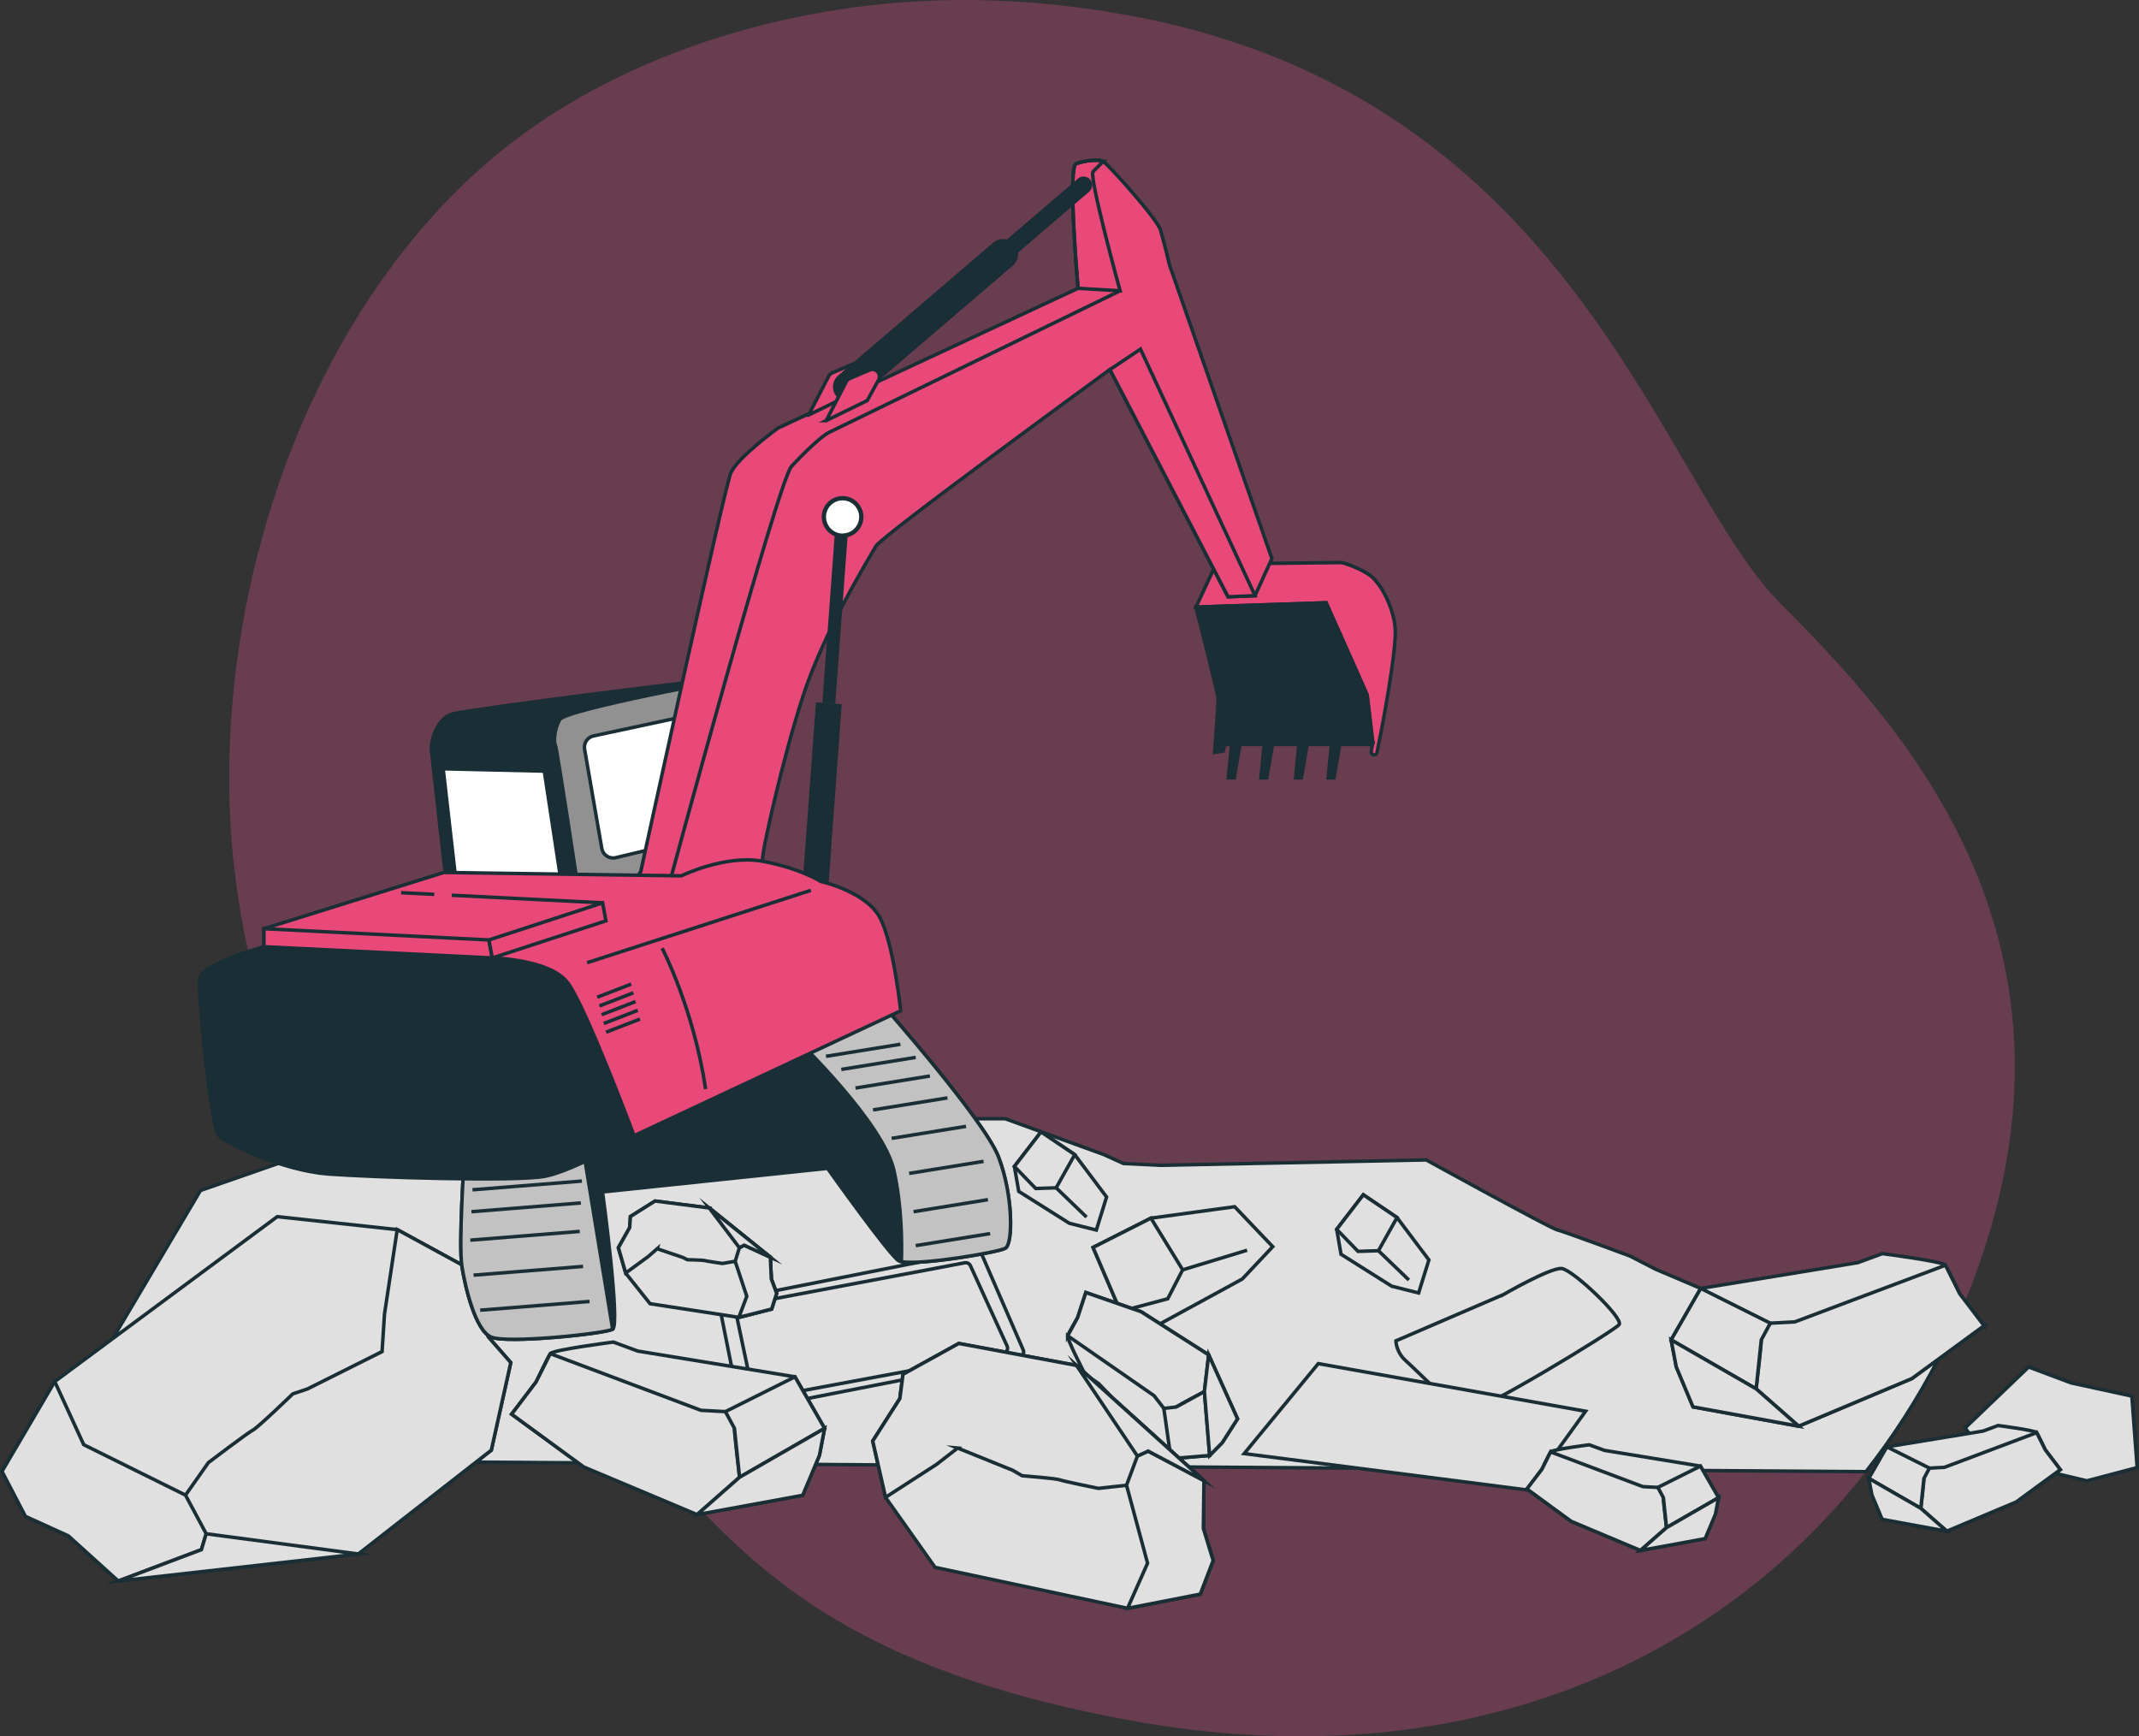 <?xml version="1.0" encoding="UTF-8"?>
<svg id="Calque_2" data-name="Calque 2" xmlns="http://www.w3.org/2000/svg" viewBox="0 0 614.19 498.58">
  <rect x="0" y="0" width="614.19" height="498.58" fill="#333333" stroke="none"/>
  <defs>
    <style>
      .cls-1, .cls-2 {
        fill: none;
      }

      .cls-1, .cls-3, .cls-4, .cls-5 {
        stroke-width: 0px;
      }

      .cls-6 {
        fill: #919191;
      }

      .cls-6, .cls-7, .cls-8, .cls-9, .cls-10, .cls-11, .cls-2 {
        stroke: #1a2e35;
        stroke-miterlimit: 10;
      }

      .cls-7 {
        fill: #e84979;
      }

      .cls-8, .cls-5 {
        fill: #fff;
      }

      .cls-9 {
        fill: #e0e0e0;
      }

      .cls-10 {
        fill: #c2c2c2;
      }

      .cls-11, .cls-4 {
        fill: #1a2e35;
      }

      .cls-3 {
        fill: #b14b76;
        isolation: isolate;
        opacity: .42;
      }
    </style>
  </defs>
  <g id="Calque_2-2" data-name="Calque 2">
    <g>
      <path class="cls-3" d="m570.51,356.33c-1.82,5.83-3.89,11.58-6.22,17.23-.22.56-.45,1.11-.68,1.66-2.15,5.11-4.5,10.14-7.05,15.07-5.88,11.35-12.82,22.17-20.76,32.28-29.1,37.03-71.72,64.44-125.45,73.1-9.09,1.48-18.5,2.41-28.21,2.75-18.06.65-37.19-.71-57.32-4.37-69.06-12.56-99.3-35.34-122.56-59.52-.26-.26-.51-.52-.76-.79-4.29-4.49-8.35-9.02-12.38-13.55-9.62-10.78-19.09-21.49-31.16-31.37-.01,0-.01-.01-.02-.01-1.79-1.47-3.64-2.92-5.56-4.35-3.88-2.89-8.04-5.7-12.54-8.41-.75-.45-1.52-.9-2.29-1.34-.33-.19-.67-.39-1.01-.58-.59-.33-1.17-.67-1.74-1.02-.53-.31-1.06-.63-1.58-.96-7.18-4.44-13.73-9.73-19.66-15.69-1.25-1.24-2.47-2.52-3.66-3.83-4.35-4.76-8.35-9.89-12-15.3-1.72-2.54-3.37-5.15-4.93-7.81-10.22-17.29-17.31-36.86-21.67-56.32-1.98-8.82-3.39-17.62-4.28-26.18-6.73-64.75,14.66-142.03,62.87-190.94,2.47-2.51,4.99-4.93,7.59-7.28C172.1,17.59,221.65,2.07,266.88.21c19.82-.84,39.6.87,58.91,4.53,126.66,24.07,150.82,133.93,185.63,168.73,34.81,34.81,87.27,92.65,59.09,182.86Z"/>
      <g>
        <path class="cls-9" d="m556.56,390.29c-5.88,11.35-12.82,22.17-20.76,32.28l-46.81-.32-3.22-.03-26.87-.18-15.26-.1h-.9s-52.96-.37-52.96-.37l-48.41-.33-3.11-.03-12.8-.08-37.92-.26-19.02-.13-16.38-.11-17.94-.13-15.26-.1-6.97-.05h-.05l-22.8-.16-23.12-.15-29.31-.21-25.97-.17-50.01-.35-28-.19-4.76-.03-16.09-.11,6.53-11.02,1.41-2.38,12.57-21.22,25.19-42.52,22.42-7.8,12.99-4.52,20.83-7.25,52.65-2.07,13.16-.52,17.66-.69,8.08-.32,43.2,2.57h40.12l28.29,10.29,5.66,2.57,10.8.51,76.12-1.54s35.48,19.54,37.54,20.06c2.06.51,20.92,7.52,20.92,7.52l7.37,3.79,12.98,5.52.22.09,7.37,3.14,29.81-2.47,8.47,1.75,20.87,4.32,8.52-1.57,1.71-.31,4.38,5.76-13.14,9.62Z"/>
        <polygon class="cls-9" points="612.14 400.88 613.66 421.4 607.36 423.06 590.33 422.94 589.66 422.94 553.41 422.69 553.18 422.69 537.7 422.58 541.8 415.45 565.41 411.58 564.27 410 582.5 392.52 594.66 397.08 612.14 400.88"/>
        <g>
          <polygon class="cls-9" points="330.48 349.78 313.86 358.19 321.74 376.55 332.66 380.37 356.7 367.26 365.45 357.97 354.52 346.5 330.48 349.78"/>
          <polygon class="cls-9" points="330.48 349.78 339.59 364.62 335.3 372.93 321.74 376.55 313.86 358.19 330.48 349.78"/>
          <line class="cls-2" x1="339.59" y1="364.62" x2="358.09" y2="358.99"/>
        </g>
        <g>
          <polygon class="cls-9" points="401.14 349.61 391.46 343.07 383.82 353 385.06 360.15 399.59 369.31 407.34 371.26 410.29 361.77 401.14 349.61"/>
          <polygon class="cls-9" points="401.14 349.61 395.8 359.13 389.94 359.32 383.82 353 391.46 343.07 401.14 349.61"/>
          <line class="cls-2" x1="395.8" y1="359.13" x2="404.54" y2="367.54"/>
        </g>
        <g>
          <polygon class="cls-9" points="308.6 331.55 298.92 325.02 291.27 334.94 292.52 342.09 307.04 351.25 314.8 353.2 317.74 343.71 308.6 331.55"/>
          <polygon class="cls-9" points="308.6 331.55 303.26 341.07 297.4 341.27 291.27 334.94 298.92 325.02 308.6 331.55"/>
          <line class="cls-2" x1="303.26" y1="341.07" x2="311.99" y2="349.48"/>
        </g>
        <path class="cls-9" d="m431.61,371.76l-30.79,13.25s0,3.22,2.86,5.73c2.86,2.51,13.96,13.96,17.19,14.68s42.61-23.27,44.04-25.06c1.43-1.79-13.25-15.75-16.47-16.11-3.22-.36-16.83,7.52-16.83,7.52Z"/>
        <g>
          <path class="cls-9" d="m280.19,359.18l-72.39,14.37c-.8.16-1.32.94-1.16,1.74l5.72,28.59c.16.8.94,1.32,1.74,1.16l78.63-15.4c.93-.18,1.45-1.18,1.07-2.04l-11.96-27.57c-.28-.64-.96-1-1.65-.86Z"/>
          <path class="cls-9" d="m277.01,362.6l-64.6,12.19c-.82.15-1.35.95-1.17,1.76l5.04,23.93c.17.79.93,1.3,1.72,1.15l70.1-13.05c.95-.18,1.48-1.19,1.08-2.07l-10.53-23.07c-.28-.62-.95-.97-1.62-.84Z"/>
        </g>
        <g>
          <path class="cls-9" d="m569.7,380.67l-13.14,9.62-7.57,5.54-32.53,13.68-30.32-5.54-4.81-11.46-1.48-7.77,8.5-14.78h.01s45.1-7.4,45.1-7.4l7.03-2.59s17.38,2.22,18.12,3.33c.66,1.01,3.46,6.87,3.98,7.96l.08.17,1.62,2.13,1.03,1.35,4.38,5.76Z"/>
          <path class="cls-9" d="m569.7,380.67l-13.14,9.62-7.57,5.54-32.53,13.68-12.21-10.72s.01-.05.02-.14c.01-.09.02-.22.04-.39.29-2.36,1.42-11.9,1.42-13.52,0-1.85,2.59-4.8,2.59-4.8l7.03-.37,18.87-7.1,24.39-9.17,3.98,7.96.08.17,1.62,2.13,1.03,1.35,4.38,5.76Z"/>
          <polygon class="cls-9" points="508.32 379.94 488.35 369.95 479.85 384.74 504.25 398.79 505.73 384.74 508.32 379.94"/>
          <polygon class="cls-9" points="516.45 409.51 504.25 398.79 479.85 384.74 481.33 392.51 486.13 403.97 516.45 409.51"/>
        </g>
        <g>
          <path class="cls-9" d="m183.16,387.95l45.11,7.39,8.5,14.79-1.48,7.76-4.81,11.46-30.32,5.55-32.54-13.68-20.71-15.16,7.02-9.24s3.33-7.02,4.07-8.13c.74-1.11,18.12-3.33,18.12-3.33l7.02,2.59Z"/>
          <path class="cls-9" d="m158.01,388.69l43.26,16.27,7.02.37s2.59,2.96,2.59,4.81,1.48,14.05,1.48,14.05l-12.2,10.72-32.54-13.68-20.71-15.16,7.02-9.24,4.07-8.13Z"/>
          <polygon class="cls-9" points="208.3 405.33 228.26 395.35 236.77 410.14 212.36 424.18 210.89 410.14 208.3 405.33"/>
          <polygon class="cls-9" points="200.16 434.91 212.36 424.18 236.77 410.14 235.29 417.9 230.48 429.36 200.16 434.91"/>
        </g>
        <g>
          <path class="cls-9" d="m315.51,397.34l20.72,21.5,11.11-.92,3.62-3.68,4.38-6.84-8.28-18.36-19.43-12.41-15.84-5.5-2.36,7.21s-2.54,4.4-2.86,5.21,4.94,10.97,4.94,10.97l4,2.81Z"/>
          <path class="cls-9" d="m306.57,383.55l24.81,17.21,2.81,3.64s2.55.29,3.54-.39c.99-.69,8.1-4.42,8.1-4.42l1.23-10.54-19.43-12.41-15.84-5.5-2.36,7.21-2.86,5.21Z"/>
          <polygon class="cls-9" points="334.18 404.4 336.23 418.84 347.34 417.92 345.83 399.58 337.73 404.01 334.18 404.4"/>
          <polygon class="cls-9" points="347.06 389.04 345.83 399.58 347.34 417.92 350.96 414.24 355.34 407.4 347.06 389.04"/>
        </g>
        <polygon class="cls-9" points="613.66 421.4 607.36 423.06 599.22 425.2 590.17 423.06 589.66 422.94 570.34 418.36 569.46 417.14 565.41 411.58 564.27 410 582.5 392.52 594.66 397.08 612.14 400.88 613.66 421.4"/>
        <polyline class="cls-9" points="445.4 418.91 455.28 405.23 378.53 391.55 357.25 417.39 440.08 428.03"/>
        <g>
          <polyline class="cls-9" points="101.4 439.35 102.89 446.21 141.07 416.41 146.66 391.26 140.14 383.81 134.55 364.25 114.07 353.08 79.61 349.35 15.72 396.7 .57 422.51 7.3 435.41 19.64 441.02 33.96 453.98 102.89 446.21 141.07 416.41 146.66 391.26 140.14 383.81 134.55 364.25 135.34 367.67"/>
          <path class="cls-9" d="m109.71,388.1l-21.47,10.74-4.16,1.39s-10.04,9.7-11.43,10.39-12.81,9.35-12.81,9.35l-6.58,9.35-13.16-4.85-14.89-6.58s-6.23-5.54-5.89-6.93c.3-1.19-3.98-9.24-5.21-11.52l-13.54,23.07,6.73,12.9,12.34,5.61,14.32,12.96,68.93-7.77,38.18-29.8,5.59-25.15-6.52-7.45-5.59-19.56-20.49-11.18-3.66,24.28-.69,10.74Z"/>
          <polygon class="cls-9" points="53.26 429.31 59.21 440.41 57.84 444.97 33.96 453.98 19.64 441.02 7.3 435.41 .57 422.51 15.72 396.7 24.04 414.83 53.26 429.31"/>
          <polygon class="cls-9" points="59.21 440.41 102.89 446.21 33.96 453.98 57.84 444.97 59.21 440.41"/>
        </g>
        <g>
          <polyline class="cls-9" points="202.43 348.79 203.67 346.88 188.09 344.88 181.02 349.33 180.79 352.53 177.55 358.28 179.65 365.56 186.66 374.35 212.15 378.27 221.56 375.88 223 371.38 221.47 367.25 221.19 360.99 203.67 346.88 188.09 344.88 181.02 349.33 180.79 352.53 177.55 358.28 178.16 357.32"/>
          <path class="cls-9" d="m188.72,358.57l7.37,2.5,1.27.64s4.53.1,5,.26,5.08.82,5.08.82l3.66-.62,1.89,4.14,1.88,4.93s.15,2.7-.25,2.94c-.34.2-1.22,3.03-1.47,3.83l8.41-2.14,1.44-4.5-1.52-4.13-.28-6.26-17.52-14.12-15.58-2-7.07,4.45-.23,3.2-3.23,5.75,2.1,7.27,6.43-4.7,2.63-2.29Z"/>
          <polygon class="cls-9" points="211.1 362.18 212.3 358.27 213.67 357.55 221.19 360.99 221.47 367.25 223 371.38 221.56 375.88 212.15 378.27 214.43 372.22 211.1 362.18"/>
          <polygon class="cls-9" points="212.3 358.27 203.67 346.88 221.19 360.99 213.67 357.55 212.3 358.27"/>
        </g>
        <g>
          <polyline class="cls-9" points="306.18 396.11 309.13 392.09 275.3 385.77 259.27 394.62 258.37 401.59 250.58 413.77 254.26 429.94 268.49 450.05 323.76 461.81 344.64 457.74 348.34 448.09 345.53 438.87 345.7 425.15 309.13 392.09 275.3 385.77 259.27 394.62 258.37 401.59 250.58 413.77 252.03 411.75"/>
          <path class="cls-9" d="m274.97,415.79l15.82,6.39,2.69,1.56s9.89.79,10.91,1.2c1.02.41,11.01,2.43,11.01,2.43l8.08-.89,3.61,9.29,3.5,11.03s-.02,5.93-.92,6.39c-.77.4-3.05,6.47-3.68,8.19l18.66-3.64,3.71-9.66-2.82-9.21.17-13.73-36.56-33.06-33.84-6.32-16.02,8.85-.9,6.98-7.79,12.18,3.68,16.17,14.66-9.47,6.04-4.68Z"/>
          <polygon class="cls-9" points="323.47 426.47 326.59 418.09 329.67 416.67 345.7 425.15 345.53 438.87 348.34 448.09 344.64 457.74 323.76 461.81 329.51 448.86 323.47 426.47"/>
          <polygon class="cls-9" points="326.59 418.09 309.13 392.09 345.7 425.15 329.67 416.67 326.59 418.09"/>
        </g>
        <g>
          <path class="cls-9" d="m460.64,416.45l27.61,4.53,5.21,9.05-.91,4.75-2.94,7.02-18.56,3.4-19.92-8.38-12.68-9.28,4.3-5.66s2.04-4.3,2.49-4.98c.45-.68,11.09-2.04,11.09-2.04l4.3,1.58Z"/>
          <path class="cls-9" d="m445.25,416.91l26.48,9.96,4.3.23s1.58,1.81,1.58,2.94.91,8.6.91,8.6l-7.47,6.56-19.92-8.38-12.68-9.28,4.3-5.66,2.49-4.98Z"/>
          <polygon class="cls-9" points="476.04 427.09 488.26 420.98 493.47 430.04 478.53 438.64 477.62 430.04 476.04 427.09"/>
          <polygon class="cls-9" points="471.06 445.2 478.53 438.64 493.47 430.04 492.56 434.79 489.62 441.81 471.06 445.2"/>
        </g>
        <g>
          <path class="cls-9" d="m591.6,422.01l-1.27.93-.16.12-11.25,8.23-19.92,8.38-18.56-3.4-2.94-7.02-.91-4.75,1.11-1.92,4.1-7.13,23.61-3.87,4.01-.66,4.3-1.59s10.63,1.36,11.09,2.04c.35.53,1.67,3.27,2.23,4.45l.12.25.14.28,4.3,5.66Z"/>
          <path class="cls-9" d="m584.8,411.37l-26.48,9.96-4.3.23s-1.58,1.81-1.58,2.94-.91,8.6-.91,8.6l7.47,6.56,19.92-8.38,12.68-9.28-4.3-5.66-2.49-4.98Z"/>
          <polygon class="cls-9" points="554.02 421.56 553.41 422.69 552.44 424.5 551.55 432.91 551.53 433.1 536.59 424.5 537.7 422.58 541.8 415.45 554.02 421.56"/>
          <polygon class="cls-9" points="559 439.67 551.53 433.1 536.59 424.5 537.5 429.25 540.44 436.27 559 439.67"/>
        </g>
      </g>
      <g>
        <g>
          <path class="cls-11" d="m133.28,333.21s-1.62,24.23-.65,30.37c.97,6.14,3.88,18.41,8.4,20.35,4.52,1.94,32.63-.97,34.89-2.26,2.26-1.29-2.91-39.41-2.91-39.41l64.61-6.78s17.44,24.55,20.35,26.49c2.91,1.94,28.43-2.26,30.69-3.55s2.26-15.18-1.94-26.17c-4.2-10.98-34.89-45.55-34.89-45.55l-118.56,46.52Z"/>
          <path class="cls-10" d="m251.84,286.7l-25.04,9.83c3.59,3.44,26.91,26.19,29.89,39.6,2.28,10.24,2.31,20.79,2.13,26.14,5.27,1.11,27.74-2.64,29.85-3.85,2.26-1.29,2.26-15.18-1.94-26.17-4.2-10.98-34.89-45.55-34.89-45.55Z"/>
          <g>
            <line class="cls-2" x1="237.17" y1="303.31" x2="258.54" y2="299.85"/>
            <line class="cls-2" x1="241.57" y1="307.08" x2="262.94" y2="303.62"/>
            <line class="cls-2" x1="245.65" y1="312.42" x2="267.02" y2="308.96"/>
            <line class="cls-2" x1="250.68" y1="318.7" x2="272.05" y2="315.25"/>
            <line class="cls-2" x1="256.02" y1="326.87" x2="277.39" y2="323.42"/>
            <line class="cls-2" x1="261.05" y1="336.93" x2="282.42" y2="333.47"/>
            <line class="cls-2" x1="262.31" y1="347.93" x2="283.68" y2="344.47"/>
            <line class="cls-2" x1="262.94" y1="357.67" x2="284.31" y2="354.21"/>
          </g>
          <path class="cls-10" d="m165.47,320.58l-32.19,12.63s-1.62,24.23-.65,30.37c.97,6.14,3.88,18.41,8.4,20.35,4.52,1.94,32.63-.97,34.89-2.26l-10.01-61.05-.43-.03Z"/>
          <g>
            <g>
              <line class="cls-2" x1="166.47" y1="353.59" x2="135.04" y2="356.1"/>
              <line class="cls-2" x1="135.98" y1="366.15" x2="167.41" y2="363.64"/>
              <line class="cls-2" x1="137.87" y1="376.21" x2="169.29" y2="373.7"/>
              <line class="cls-2" x1="135.67" y1="341.64" x2="167.09" y2="339.13"/>
            </g>
            <line class="cls-2" x1="135.36" y1="347.93" x2="166.78" y2="345.41"/>
          </g>
        </g>
        <g>
          <path class="cls-11" d="m218.89,247.29s-5.81-52.01-7.11-52.66c-1.29-.65-77.21,9.05-81.73,10.34-4.52,1.29-6.46,7.43-6.14,10.66.32,3.23,4.2,37.47,4.2,37.47l74.62,5.17,16.15-10.98Z"/>
          <polygon class="cls-8" points="127.25 220.75 156.29 221.42 161.25 254.07 130.86 252.49 127.25 220.75"/>
          <path class="cls-6" d="m211.78,194.63s-49.34,9.02-51.05,12c-1.7,2.98-1.7,6.61-1.28,7.24s6.61,41.55,6.61,41.55l36.67,2.85,16.15-10.98-7.11-52.66Z"/>
          <path class="cls-8" d="m172.8,243.62l-4.94-28.51c-.3-1.75.83-3.43,2.57-3.8l34.47-7.39c1.85-.4,3.65.83,3.96,2.7l4.56,27.75c.28,1.71-.81,3.35-2.5,3.75l-34.1,8.15c-1.86.44-3.7-.77-4.03-2.65Z"/>
        </g>
        <path class="cls-11" d="m141.36,275.07l-65.58-3.23s-17.77,4.85-18.41,9.05c-.65,4.2,3.23,42.96,5.49,45.23s18.41,10.01,31.33,10.98c12.92.97,53.95,2.26,62.35.65,8.4-1.62,25.52-11.63,25.52-11.63,0,0-13.89-37.15-19.06-43.93-5.17-6.78-21.64-7.11-21.64-7.11Z"/>
        <g>
          <path class="cls-7" d="m349.18,161.94l-5.78,12.39,37.38-1.24,11.77,26.44,1.65,13.84s-.62,2.27-.41,2.89c.21.62,1.45.83,1.65-.41.21-1.24,1.03-5.16,1.03-5.16,0,0,4.75-24.37,4.13-30.57-.62-6.2-4.34-13.01-7.44-15.08s-7.44-3.51-8.06-3.51-35.94.41-35.94.41Z"/>
          <path class="cls-11" d="m394.2,213.36l-1.65-13.84-11.77-26.44-37.38,1.24s6.4,24.99,6.4,26.44-1.03,15.28-1.03,15.28l2.48-.41.41-1.86h42.44c.06-.25.11-.41.11-.41Z"/>
          <g>
            <polygon class="cls-11" points="352.7 223.35 354.39 223.35 356.53 210.94 353.93 211.09 352.7 223.35"/>
            <polygon class="cls-11" points="362.05 223.35 363.73 223.35 365.88 210.94 363.27 211.09 362.05 223.35"/>
            <polygon class="cls-11" points="372.01 223.35 373.69 223.35 375.84 210.94 373.23 211.09 372.01 223.35"/>
            <polygon class="cls-11" points="382.58 211.09 381.35 223.35 383.04 223.35 385.18 210.94 382.58 211.09"/>
          </g>
        </g>
        <path class="cls-7" d="m184,250.19s23.91-109.83,25.84-114.36c1.94-4.52,13.57-12.92,13.57-12.92l86.13-40.12s-3.11-34.82-.53-35.79c2.58-.97,6.46-1.29,7.75-.65s15.51,16.48,16.47,19.71,2.58,10.01,2.58,10.01l29.4,84.31-4.85,10.66-7.75.32-33.92-65.25s-65.58,47.81-67.19,50.72c-1.62,2.91-14.86,24.23-21,43.29-6.14,19.06-10.98,42-11.31,44.58-.32,2.58-.65,4.85-.65,4.85l-26.81,5.81-10.01-1.29,2.26-3.88Z"/>
        <path class="cls-2" d="m319.67,84.45c1.25-.61,1.94-.95,1.94-.95"/>
        <path class="cls-2" d="m316.77,46.35c-1.29-.65-5.17-.32-7.75.65-2.29.86-.02,29.24.53,35.79l12.07.71s-9.05-32.95-7.75-34.24l2.91-2.91Z"/>
        <polygon class="cls-7" points="318.71 106.12 327.48 100.25 360.38 171.05 352.63 171.37 318.71 106.12"/>
        <path class="cls-2" d="m191.75,255.36s31.66-117.26,35.53-121.46c3.88-4.2,8.72-8.72,10.66-9.69,1.76-.88,69.32-33.73,81.72-39.76"/>
        <g>
          <g>
            <line class="cls-1" x1="237.99" y1="201.95" x2="233.87" y2="257.93"/>
            <rect class="cls-4" x="207.87" y="226.23" width="56.13" height="7.43" transform="translate(-10.67 448.4) rotate(-85.8)"/>
          </g>
          <g>
            <line class="cls-1" x1="241.73" y1="151.11" x2="237.99" y2="201.95"/>
            <rect class="cls-4" x="214.37" y="174.67" width="50.98" height="3.72" transform="translate(46.23 402.82) rotate(-85.8)"/>
          </g>
          <g>
            <circle class="cls-5" cx="241.93" cy="148.43" r="5.37"/>
            <path class="cls-4" d="m241.94,142.43c-3.31,0-6,2.69-6,6,0,2.49,1.54,4.64,3.72,5.54.57.24,1.19.38,1.83.43.15.01.3.02.45.02.49,0,.96-.06,1.42-.18,2.62-.63,4.57-3,4.57-5.81,0-3.31-2.69-6-5.99-6Zm1.52,10.5c-.48.16-.99.25-1.52.25-.12,0-.24,0-.36,0-.65-.05-1.27-.23-1.82-.52-1.53-.79-2.58-2.38-2.58-4.22,0-2.63,2.13-4.76,4.76-4.76s4.75,2.13,4.75,4.76c0,2.09-1.35,3.86-3.23,4.5Z"/>
          </g>
        </g>
        <path class="cls-7" d="m195.63,251.49l-68.16-.97-51.69,16.15v5.17l65.58,3.23s16.48.32,21.64,7.11c5.17,6.78,19.06,43.93,19.06,43.93l76.56-35.86s-1.94-18.74-5.81-26.49c-3.88-7.75-17.12-10.66-17.12-10.66,0,0-6.14-3.88-16.8-5.81-10.66-1.94-23.26,4.2-23.26,4.2Z"/>
        <g>
          <line class="cls-2" x1="168.58" y1="276.43" x2="232.85" y2="255.64"/>
          <path class="cls-2" d="m190.13,272.27s9.07,17.39,12.48,40.45"/>
        </g>
        <g>
          <polygon class="cls-7" points="75.78 266.67 140.39 269.9 141.36 275.07 75.78 271.84 75.78 266.67"/>
          <polygon class="cls-7" points="140.39 269.9 173.02 259.24 173.99 264.41 141.36 275.07 140.39 269.9"/>
          <line class="cls-2" x1="124.7" y1="256.81" x2="115.19" y2="256.33"/>
          <line class="cls-2" x1="173.02" y1="259.24" x2="129.72" y2="257.06"/>
        </g>
        <path class="cls-7" d="m232.17,119.18l5.82-11.24c.25-.44.65-.77,1.13-.93l5.65-2.43c1.77-.59,3.34,1.3,2.44,2.93l-3.25,5.9-11.8,5.77Z"/>
        <path class="cls-4" d="m243.51,115.42c-1.22,0-2.44-.51-3.29-1.51-1.56-1.82-1.35-4.55.47-6.11l44.5-38.12c1.82-1.56,4.55-1.35,6.11.47,1.56,1.82,1.35,4.55-.47,6.11l-44.5,38.12c-.82.7-1.82,1.04-2.82,1.04Z"/>
        <path class="cls-4" d="m288.01,75.45c-.7,0-1.39-.29-1.88-.87-.89-1.04-.77-2.6.27-3.49l23.13-19.81c1.04-.89,2.6-.77,3.49.27.89,1.04.77,2.6-.27,3.49l-23.13,19.81c-.47.4-1.04.6-1.61.6Z"/>
        <path class="cls-7" d="m237.22,120.79l5.82-11.24c.25-.44.65-.77,1.13-.93l5.65-2.43c1.77-.59,3.34,1.3,2.44,2.93l-3.25,5.9-11.8,5.77Z"/>
        <g>
          <line class="cls-2" x1="171.49" y1="286.34" x2="181.24" y2="282.57"/>
          <line class="cls-2" x1="172.12" y1="288.85" x2="181.86" y2="285.08"/>
          <line class="cls-2" x1="172.75" y1="291.37" x2="182.49" y2="287.59"/>
          <line class="cls-2" x1="173.38" y1="293.88" x2="183.12" y2="290.11"/>
          <line class="cls-2" x1="174.01" y1="296.39" x2="183.75" y2="292.62"/>
        </g>
      </g>
    </g>
  </g>
</svg>